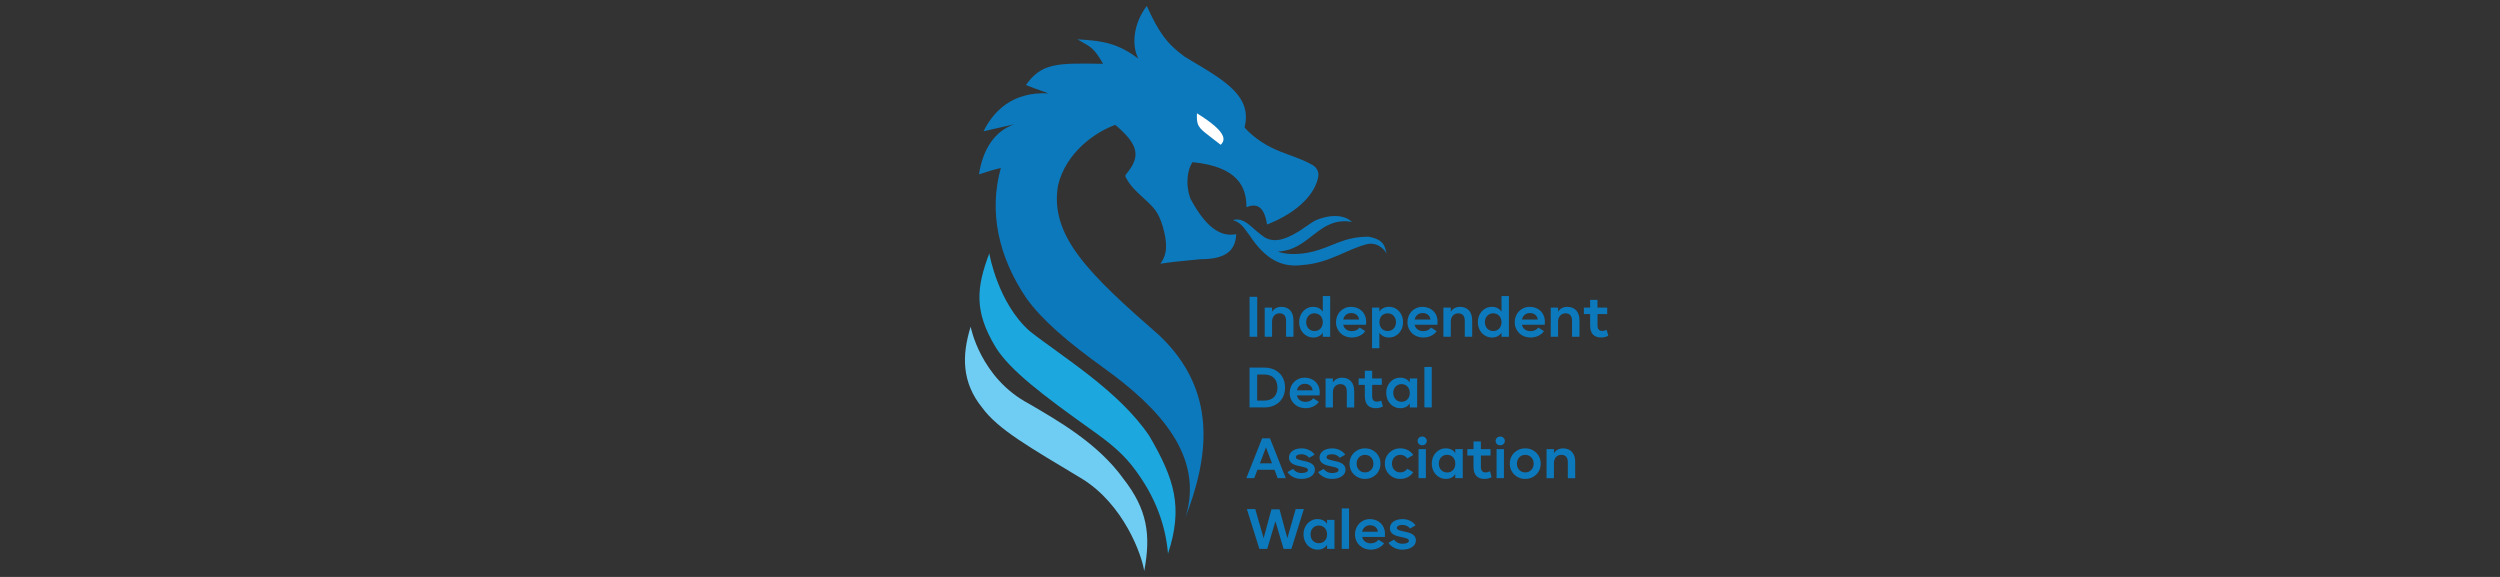 <?xml version="1.0" encoding="UTF-8"?>
<!-- Generator: Adobe Illustrator 15.0.0, SVG Export Plug-In . SVG Version: 6.00 Build 0)  -->
<svg xmlns="http://www.w3.org/2000/svg" xmlns:xlink="http://www.w3.org/1999/xlink" version="1.1" id="Layer_1" x="0px" y="0px" width="130px" height="30px" viewBox="0 0 130 30" xml:space="preserve">
<rect x="0" y="0" width="130" height="30" fill="#333333" stroke="none"/>
<path fill="#0C79BD" d="M61.639,26.919c1.241-3.211,1.671-6.586-1.337-9.463c-3.678-3.208-5.735-5.19-5.283-7.821  c0.401-1.672,1.873-2.742,2.976-3.143c1.273,1.077,1.303,1.676,0.558,2.575c-0.034,0.041-0.042,0.097-0.018,0.144  c0.229,0.449,0.566,0.756,0.903,1.063c0.19,0.174,0.381,0.348,0.551,0.547c0.238,0.278,0.38,0.624,0.481,0.977  c0.229,0.804,0.254,1.417-0.134,1.916c0.582-0.089,0.962-0.125,1.408-0.168c0.201-0.019,0.414-0.039,0.665-0.066  c1.17,0,1.838-0.333,1.873-1.304c-0.842,0.17-1.605-0.4-2.375-1.838c-0.3-0.802-0.133-1.571,0.101-1.906  c2.375,0.235,2.808,1.304,2.808,2.34c0.501-0.2,0.918-0.091,1.07,0.902c1.709-0.666,2.541-1.685,2.666-2.51  c0.035-0.233-0.088-0.456-0.289-0.577c-0.34-0.203-0.762-0.359-1.186-0.517c-0.344-0.127-0.689-0.254-0.99-0.407  c-0.792-0.402-1.249-0.895-1.35-1.011c-0.014-0.016-0.018-0.038-0.014-0.059c0.376-1.557-0.966-2.358-2.696-3.391  c-0.138-0.083-0.279-0.167-0.421-0.252c-0.902-0.658-1.33-1.219-1.973-2.641c-0.706,0.925-0.802,2.072-0.435,2.741  C58.207,2.32,57.5,2.116,56.023,2.046c0.086,0.05,0.165,0.094,0.237,0.134c0.458,0.254,0.668,0.371,1.099,1.136  c-0.043,0-0.086-0.001-0.128-0.001c-2.274-0.032-3.063-0.043-3.883,1.105c0.361,0.147,0.584,0.225,0.776,0.29  c0.135,0.047,0.254,0.088,0.394,0.145c-1.905-0.1-2.875,0.969-3.376,1.972l1.604-0.367c-1.037,0.367-1.638,1.303-1.839,2.607  c0.125-0.039,0.229-0.072,0.325-0.104c0.241-0.08,0.437-0.143,0.812-0.229c-0.635,2.273-0.134,4.613,1.337,6.786  c0.819,1.129,2.106,2.24,4.011,3.611C60.302,21.22,62.642,23.743,61.639,26.919z"></path>
<path fill="#FFFFFF" d="M63.478,7.529c0.209-0.214,0.435-0.602-1.237-1.638c-0.008,0.226-0.006,0.383,0.04,0.535  c0.058,0.188,0.206,0.331,0.36,0.453C62.955,7.13,63.17,7.298,63.478,7.529z"></path>
<path fill="#1CA8DF" d="M59.767,22.673c1.304,2.238,1.767,3.693,0.969,6.117c-0.111-1.314-0.565-2.928-1.895-4.602  c-0.545-0.686-1.241-1.236-1.956-1.744c-2.682-1.908-4.374-3.199-5.108-4.385c-1.137-1.873-1.003-3.109-0.334-4.881  c0,0,0.434,2.574,2.106,4.045C55.253,18.562,58.195,20.333,59.767,22.673z"></path>
<path fill="#6FCDF3" d="M58.429,24.911c1.229,1.578,1.428,2.902,1.07,4.781c-0.133-0.869-1.07-3.443-3.209-4.781  c-2.774-1.67-4.379-2.572-5.214-3.709c-1.063-1.314-1.07-2.709-0.602-4.213c0,0,0.501,2.674,3.042,4.012  C54.959,21.847,57.092,23.04,58.429,24.911z"></path>
<path fill="#0C79BD" d="M65.818,12.376c-0.704-0.434-1.038-1.103-1.705-0.936c0.5,0.167,0.634,0.528,0.869,0.803  c0.836,1.27,1.694,1.676,2.741,1.538c1.438-0.1,2.373-0.869,3.443-1.103c0.42-0.054,0.756,0.196,0.938,0.501  c-0.102-0.368-0.117-0.717-0.938-0.87c-1.303,0-1.863,0.513-2.873,0.769c-0.803,0.203-1.514,0.147-1.84,0  c1.672-0.067,2.107-1.839,3.844-1.538c0,0-0.502-0.592-1.76-0.133c-0.164,0.061-0.316,0.154-0.457,0.257  C66.857,12.55,66.293,12.598,65.818,12.376z"></path>
<path fill="#0C79BD" d="M65.375,15.432h-0.398v2.079h0.398V15.432z M67.26,16.655c0-0.443-0.24-0.699-0.635-0.699  c-0.215,0-0.389,0.102-0.477,0.256v-0.217h-0.383v1.516h0.383V16.72c0-0.256,0.162-0.428,0.387-0.428c0.223,0,0.34,0.133,0.34,0.391  v0.828h0.385V16.655L67.26,16.655z M68.785,15.396v0.813c-0.104-0.166-0.281-0.252-0.494-0.252c-0.42-0.008-0.742,0.355-0.736,0.797  c0,0.447,0.314,0.797,0.736,0.797c0.213,0,0.391-0.088,0.494-0.254v0.215h0.385v-2.115H68.785L68.785,15.396z M68.785,16.753  c0,0.279-0.182,0.461-0.432,0.461c-0.256,0-0.432-0.199-0.432-0.461c0-0.131,0.041-0.242,0.119-0.328  c0.082-0.09,0.186-0.133,0.313-0.133C68.604,16.292,68.785,16.474,68.785,16.753z M71.033,16.886  c0.002-0.064,0.006-0.121,0.006-0.168c0-0.449-0.334-0.762-0.783-0.762c-0.447,0-0.783,0.344-0.783,0.797s0.344,0.797,0.83,0.797  c0.293,0,0.559-0.133,0.689-0.332l-0.295-0.186c-0.076,0.115-0.227,0.188-0.395,0.188c-0.232,0-0.408-0.117-0.455-0.334H71.033z   M69.848,16.616c0.045-0.215,0.209-0.338,0.41-0.338c0.234,0,0.391,0.135,0.412,0.338H69.848z M72.957,16.753  c0.01-0.441-0.314-0.805-0.736-0.797c-0.213,0-0.393,0.088-0.494,0.254v-0.215h-0.381v2.115h0.381v-0.816  c0.102,0.166,0.279,0.256,0.494,0.256C72.643,17.556,72.967,17.196,72.957,16.753z M72.592,16.753c0,0.262-0.178,0.461-0.434,0.461  c-0.25,0-0.428-0.182-0.428-0.461s0.178-0.461,0.428-0.461c0.127,0,0.23,0.045,0.313,0.133  C72.551,16.511,72.592,16.62,72.592,16.753z M74.748,16.886c0.002-0.064,0.004-0.121,0.004-0.168c0-0.449-0.332-0.762-0.783-0.762  c-0.445,0-0.781,0.344-0.781,0.797s0.344,0.797,0.83,0.797c0.293,0,0.559-0.133,0.689-0.332l-0.295-0.186  c-0.076,0.115-0.227,0.188-0.395,0.188c-0.232,0-0.408-0.117-0.457-0.334H74.748z M73.561,16.616  c0.047-0.215,0.209-0.338,0.412-0.338c0.234,0,0.391,0.135,0.41,0.338H73.561z M76.553,16.655c0-0.443-0.24-0.699-0.635-0.699  c-0.215,0-0.389,0.102-0.477,0.256v-0.217h-0.383v1.516h0.383V16.72c0-0.256,0.162-0.428,0.387-0.428c0.221,0,0.34,0.133,0.34,0.391  v0.828h0.385V16.655L76.553,16.655z M78.078,15.396v0.813c-0.104-0.166-0.281-0.252-0.492-0.252  c-0.422-0.008-0.744,0.355-0.738,0.797c0,0.447,0.314,0.797,0.738,0.797c0.211,0,0.389-0.088,0.492-0.254v0.215h0.385v-2.115H78.078  L78.078,15.396z M78.078,16.753c0,0.279-0.182,0.461-0.432,0.461c-0.256,0-0.432-0.199-0.432-0.461c0-0.131,0.041-0.242,0.119-0.328  c0.082-0.09,0.186-0.133,0.313-0.133C77.896,16.292,78.078,16.474,78.078,16.753z M80.326,16.886  c0.002-0.064,0.006-0.121,0.006-0.168c0-0.449-0.334-0.762-0.783-0.762c-0.447,0-0.783,0.344-0.783,0.797s0.344,0.797,0.83,0.797  c0.295,0,0.557-0.133,0.689-0.332l-0.295-0.186c-0.076,0.115-0.227,0.188-0.395,0.188c-0.232,0-0.408-0.117-0.455-0.334H80.326z   M79.141,16.616c0.045-0.215,0.209-0.338,0.412-0.338c0.232,0,0.391,0.135,0.41,0.338H79.141z M82.133,16.655  c0-0.443-0.242-0.699-0.637-0.699c-0.215,0-0.389,0.102-0.477,0.256v-0.217h-0.381v1.516h0.381V16.72  c0-0.256,0.164-0.428,0.387-0.428c0.221,0,0.34,0.133,0.34,0.391v0.828h0.387V16.655L82.133,16.655z M83.545,17.149  c-0.072,0.041-0.152,0.059-0.236,0.059c-0.156,0-0.238-0.1-0.238-0.293v-0.584h0.504v-0.336H83.07v-0.402h-0.383v0.402h-0.324v0.336  h0.324v0.588c0,0.418,0.197,0.631,0.57,0.631c0.139,0,0.285-0.037,0.373-0.094L83.545,17.149z"></path>
<path fill="#0C79BD" d="M65.273,26.472h-0.435l0.65,2.07h0.409l0.424-1.439l0.426,1.439h0.406l0.648-2.07h-0.424l-0.436,1.516  l-0.406-1.504h-0.42l-0.406,1.504L65.273,26.472z M69.008,27.032v0.211c-0.102-0.166-0.281-0.25-0.492-0.25  c-0.416-0.008-0.74,0.354-0.734,0.795c0,0.445,0.314,0.793,0.734,0.793c0.211,0,0.391-0.086,0.492-0.252v0.213h0.385v-1.51H69.008  L69.008,27.032z M69.008,27.788c0,0.277-0.18,0.459-0.43,0.459c-0.256,0-0.428-0.199-0.428-0.459c0-0.133,0.037-0.242,0.115-0.328  c0.084-0.088,0.188-0.133,0.313-0.133C68.828,27.327,69.008,27.511,69.008,27.788z M70.15,26.435H69.77v2.107h0.381V26.435z   M72.012,27.919c0.004-0.064,0.006-0.121,0.006-0.168c0-0.445-0.33-0.758-0.779-0.758c-0.445,0-0.779,0.344-0.779,0.795  s0.342,0.793,0.826,0.793c0.291,0,0.557-0.133,0.688-0.332l-0.295-0.184c-0.076,0.113-0.227,0.188-0.393,0.188  c-0.232,0-0.406-0.117-0.453-0.334H72.012z M70.832,27.649c0.045-0.213,0.207-0.336,0.408-0.336c0.234,0,0.391,0.135,0.41,0.336  H70.832z M72.201,28.226c0.059,0.098,0.152,0.18,0.281,0.248c0.129,0.07,0.273,0.107,0.439,0.107c0.404,0,0.705-0.188,0.705-0.475  c0-0.227-0.154-0.363-0.473-0.434l-0.221-0.051c-0.232-0.055-0.295-0.09-0.295-0.178c0-0.09,0.123-0.148,0.289-0.148  s0.326,0.08,0.396,0.188l0.285-0.162c-0.057-0.094-0.146-0.168-0.266-0.232c-0.121-0.064-0.258-0.096-0.408-0.096  c-0.385,0-0.658,0.188-0.658,0.475c0,0.225,0.154,0.359,0.471,0.43l0.223,0.051c0.232,0.053,0.293,0.088,0.293,0.178  s-0.143,0.148-0.332,0.148c-0.199,0-0.363-0.092-0.441-0.215L72.201,28.226z"></path>
<path fill="#0C79BD" d="M66.439,24.864h0.422l-0.822-2.07h-0.408l-0.821,2.07h0.409l0.17-0.439h0.883L66.439,24.864z M65.516,24.093  l0.314-0.83l0.316,0.83H65.516z M66.951,24.548c0.059,0.098,0.15,0.18,0.279,0.25s0.275,0.105,0.441,0.105  c0.402,0,0.703-0.188,0.703-0.473c0-0.229-0.154-0.365-0.471-0.436l-0.221-0.051c-0.234-0.053-0.295-0.09-0.295-0.178  s0.121-0.146,0.289-0.146c0.166,0,0.324,0.078,0.395,0.188l0.287-0.164c-0.057-0.092-0.146-0.168-0.268-0.232  s-0.258-0.096-0.406-0.096c-0.385,0-0.658,0.189-0.658,0.475c0,0.225,0.152,0.359,0.471,0.43l0.221,0.051  c0.234,0.053,0.295,0.09,0.295,0.178c0,0.09-0.143,0.15-0.334,0.15c-0.199,0-0.361-0.094-0.439-0.217L66.951,24.548z M68.541,24.548  c0.061,0.098,0.154,0.18,0.283,0.25c0.127,0.07,0.273,0.105,0.439,0.105c0.402,0,0.703-0.188,0.703-0.473  c0-0.229-0.154-0.365-0.473-0.436l-0.221-0.051c-0.232-0.053-0.293-0.09-0.293-0.178s0.121-0.146,0.289-0.146  c0.166,0,0.324,0.078,0.395,0.188l0.287-0.164c-0.057-0.092-0.146-0.168-0.268-0.232s-0.258-0.096-0.406-0.096  c-0.385,0-0.66,0.189-0.66,0.475c0,0.225,0.156,0.359,0.471,0.43l0.223,0.051c0.232,0.053,0.295,0.09,0.295,0.178  c0,0.09-0.145,0.15-0.334,0.15c-0.199,0-0.361-0.094-0.439-0.217L68.541,24.548z M70.178,24.11  c-0.008,0.445,0.352,0.799,0.803,0.793c0.463,0,0.803-0.342,0.803-0.793s-0.34-0.795-0.803-0.795  C70.529,23.31,70.17,23.663,70.178,24.11z M71.418,24.11c0,0.131-0.041,0.238-0.123,0.324c-0.08,0.088-0.186,0.131-0.314,0.131  s-0.232-0.043-0.313-0.131c-0.084-0.086-0.123-0.193-0.123-0.324c0-0.258,0.178-0.457,0.436-0.457  C71.242,23.653,71.418,23.853,71.418,24.11z M72.014,24.11c-0.01,0.445,0.352,0.799,0.803,0.793c0.289,0,0.535-0.135,0.672-0.348  l-0.311-0.18c-0.074,0.121-0.205,0.189-0.361,0.189c-0.131,0-0.232-0.043-0.314-0.131c-0.08-0.086-0.121-0.193-0.121-0.324  c0-0.258,0.178-0.457,0.436-0.457c0.154,0,0.283,0.072,0.361,0.188l0.311-0.178c-0.137-0.215-0.383-0.348-0.672-0.348  C72.365,23.31,72.004,23.663,72.014,24.11z M73.717,22.927c0,0.131,0.1,0.227,0.236,0.227c0.139,0,0.24-0.096,0.24-0.227  c0-0.127-0.105-0.227-0.24-0.227C73.816,22.7,73.717,22.8,73.717,22.927z M74.145,23.354h-0.381v1.51h0.381V23.354z M75.676,23.354  v0.211c-0.1-0.164-0.279-0.25-0.49-0.25c-0.418-0.008-0.74,0.354-0.734,0.795c0,0.445,0.314,0.793,0.734,0.793  c0.211,0,0.391-0.086,0.49-0.252v0.213h0.387v-1.51H75.676L75.676,23.354z M75.676,24.11c0,0.277-0.178,0.459-0.428,0.459  c-0.256,0-0.43-0.199-0.43-0.459c0-0.131,0.039-0.242,0.119-0.328c0.08-0.088,0.184-0.133,0.311-0.133  C75.498,23.649,75.676,23.833,75.676,24.11z M77.48,24.505c-0.074,0.039-0.152,0.061-0.236,0.061c-0.156,0-0.238-0.102-0.238-0.293  v-0.584h0.502v-0.334h-0.502v-0.4h-0.383v0.4h-0.32v0.334h0.32v0.586c0,0.416,0.197,0.629,0.57,0.629  c0.139,0,0.283-0.035,0.371-0.092L77.48,24.505z M77.773,22.927c0,0.131,0.102,0.227,0.24,0.227c0.137,0,0.238-0.096,0.238-0.227  c0-0.127-0.104-0.227-0.238-0.227C77.875,22.7,77.773,22.8,77.773,22.927z M78.205,23.354h-0.383v1.51h0.383V23.354z M78.512,24.11  c-0.01,0.445,0.35,0.799,0.801,0.793c0.463,0,0.803-0.342,0.803-0.793s-0.34-0.795-0.803-0.795  C78.861,23.31,78.502,23.663,78.512,24.11z M79.752,24.11c0,0.131-0.043,0.238-0.123,0.324c-0.082,0.088-0.188,0.131-0.316,0.131  s-0.23-0.043-0.314-0.131c-0.08-0.086-0.119-0.193-0.119-0.324c0-0.258,0.176-0.457,0.434-0.457  C79.574,23.653,79.752,23.853,79.752,24.11z M81.91,24.013c0-0.441-0.24-0.697-0.633-0.697c-0.213,0-0.387,0.102-0.473,0.256v-0.217  h-0.383v1.51h0.383v-0.789c0-0.254,0.16-0.426,0.383-0.426s0.34,0.133,0.34,0.391v0.824h0.383V24.013L81.91,24.013z"></path>
<path fill="#0C79BD" d="M66.822,20.151c0.006-0.602-0.424-1.043-1.092-1.035h-0.754v2.07h0.754  C66.398,21.196,66.828,20.755,66.822,20.151z M66.426,20.151c0,0.428-0.248,0.68-0.695,0.68h-0.358v-1.357h0.358  C66.178,19.474,66.426,19.726,66.426,20.151z M68.617,20.563c0.004-0.063,0.008-0.119,0.008-0.168c0-0.445-0.332-0.756-0.781-0.756  c-0.447,0-0.779,0.342-0.779,0.793s0.342,0.793,0.828,0.793c0.291,0,0.555-0.131,0.686-0.33l-0.293-0.186  c-0.076,0.115-0.229,0.189-0.393,0.189c-0.234,0-0.408-0.119-0.455-0.336H68.617z M67.438,20.296  c0.045-0.213,0.207-0.338,0.41-0.338c0.232,0,0.389,0.135,0.408,0.338H67.438z M70.418,20.335c0-0.441-0.242-0.695-0.633-0.695  c-0.213,0-0.389,0.102-0.475,0.254v-0.215H68.93v1.508h0.381v-0.787c0-0.256,0.162-0.426,0.383-0.426c0.223,0,0.34,0.131,0.34,0.389  v0.824h0.385V20.335z M71.826,20.829c-0.072,0.039-0.15,0.057-0.236,0.057c-0.156,0-0.238-0.1-0.238-0.289v-0.584h0.502v-0.334  h-0.502v-0.402h-0.381v0.402h-0.322v0.334h0.322v0.586c0,0.414,0.197,0.627,0.57,0.627c0.137,0,0.283-0.035,0.369-0.092  L71.826,20.829z M73.309,19.679v0.209c-0.102-0.164-0.281-0.248-0.492-0.248c-0.418-0.01-0.74,0.354-0.734,0.793  c0,0.445,0.314,0.793,0.734,0.793c0.211,0,0.391-0.086,0.492-0.252v0.213h0.383v-1.508H73.309L73.309,19.679z M73.309,20.433  c0,0.277-0.18,0.461-0.43,0.461c-0.254,0-0.43-0.199-0.43-0.461c0-0.133,0.041-0.24,0.119-0.328c0.08-0.086,0.184-0.131,0.311-0.131  C73.129,19.974,73.309,20.155,73.309,20.433z M74.451,19.081H74.07v2.105h0.381V19.081z"></path>
</svg>
